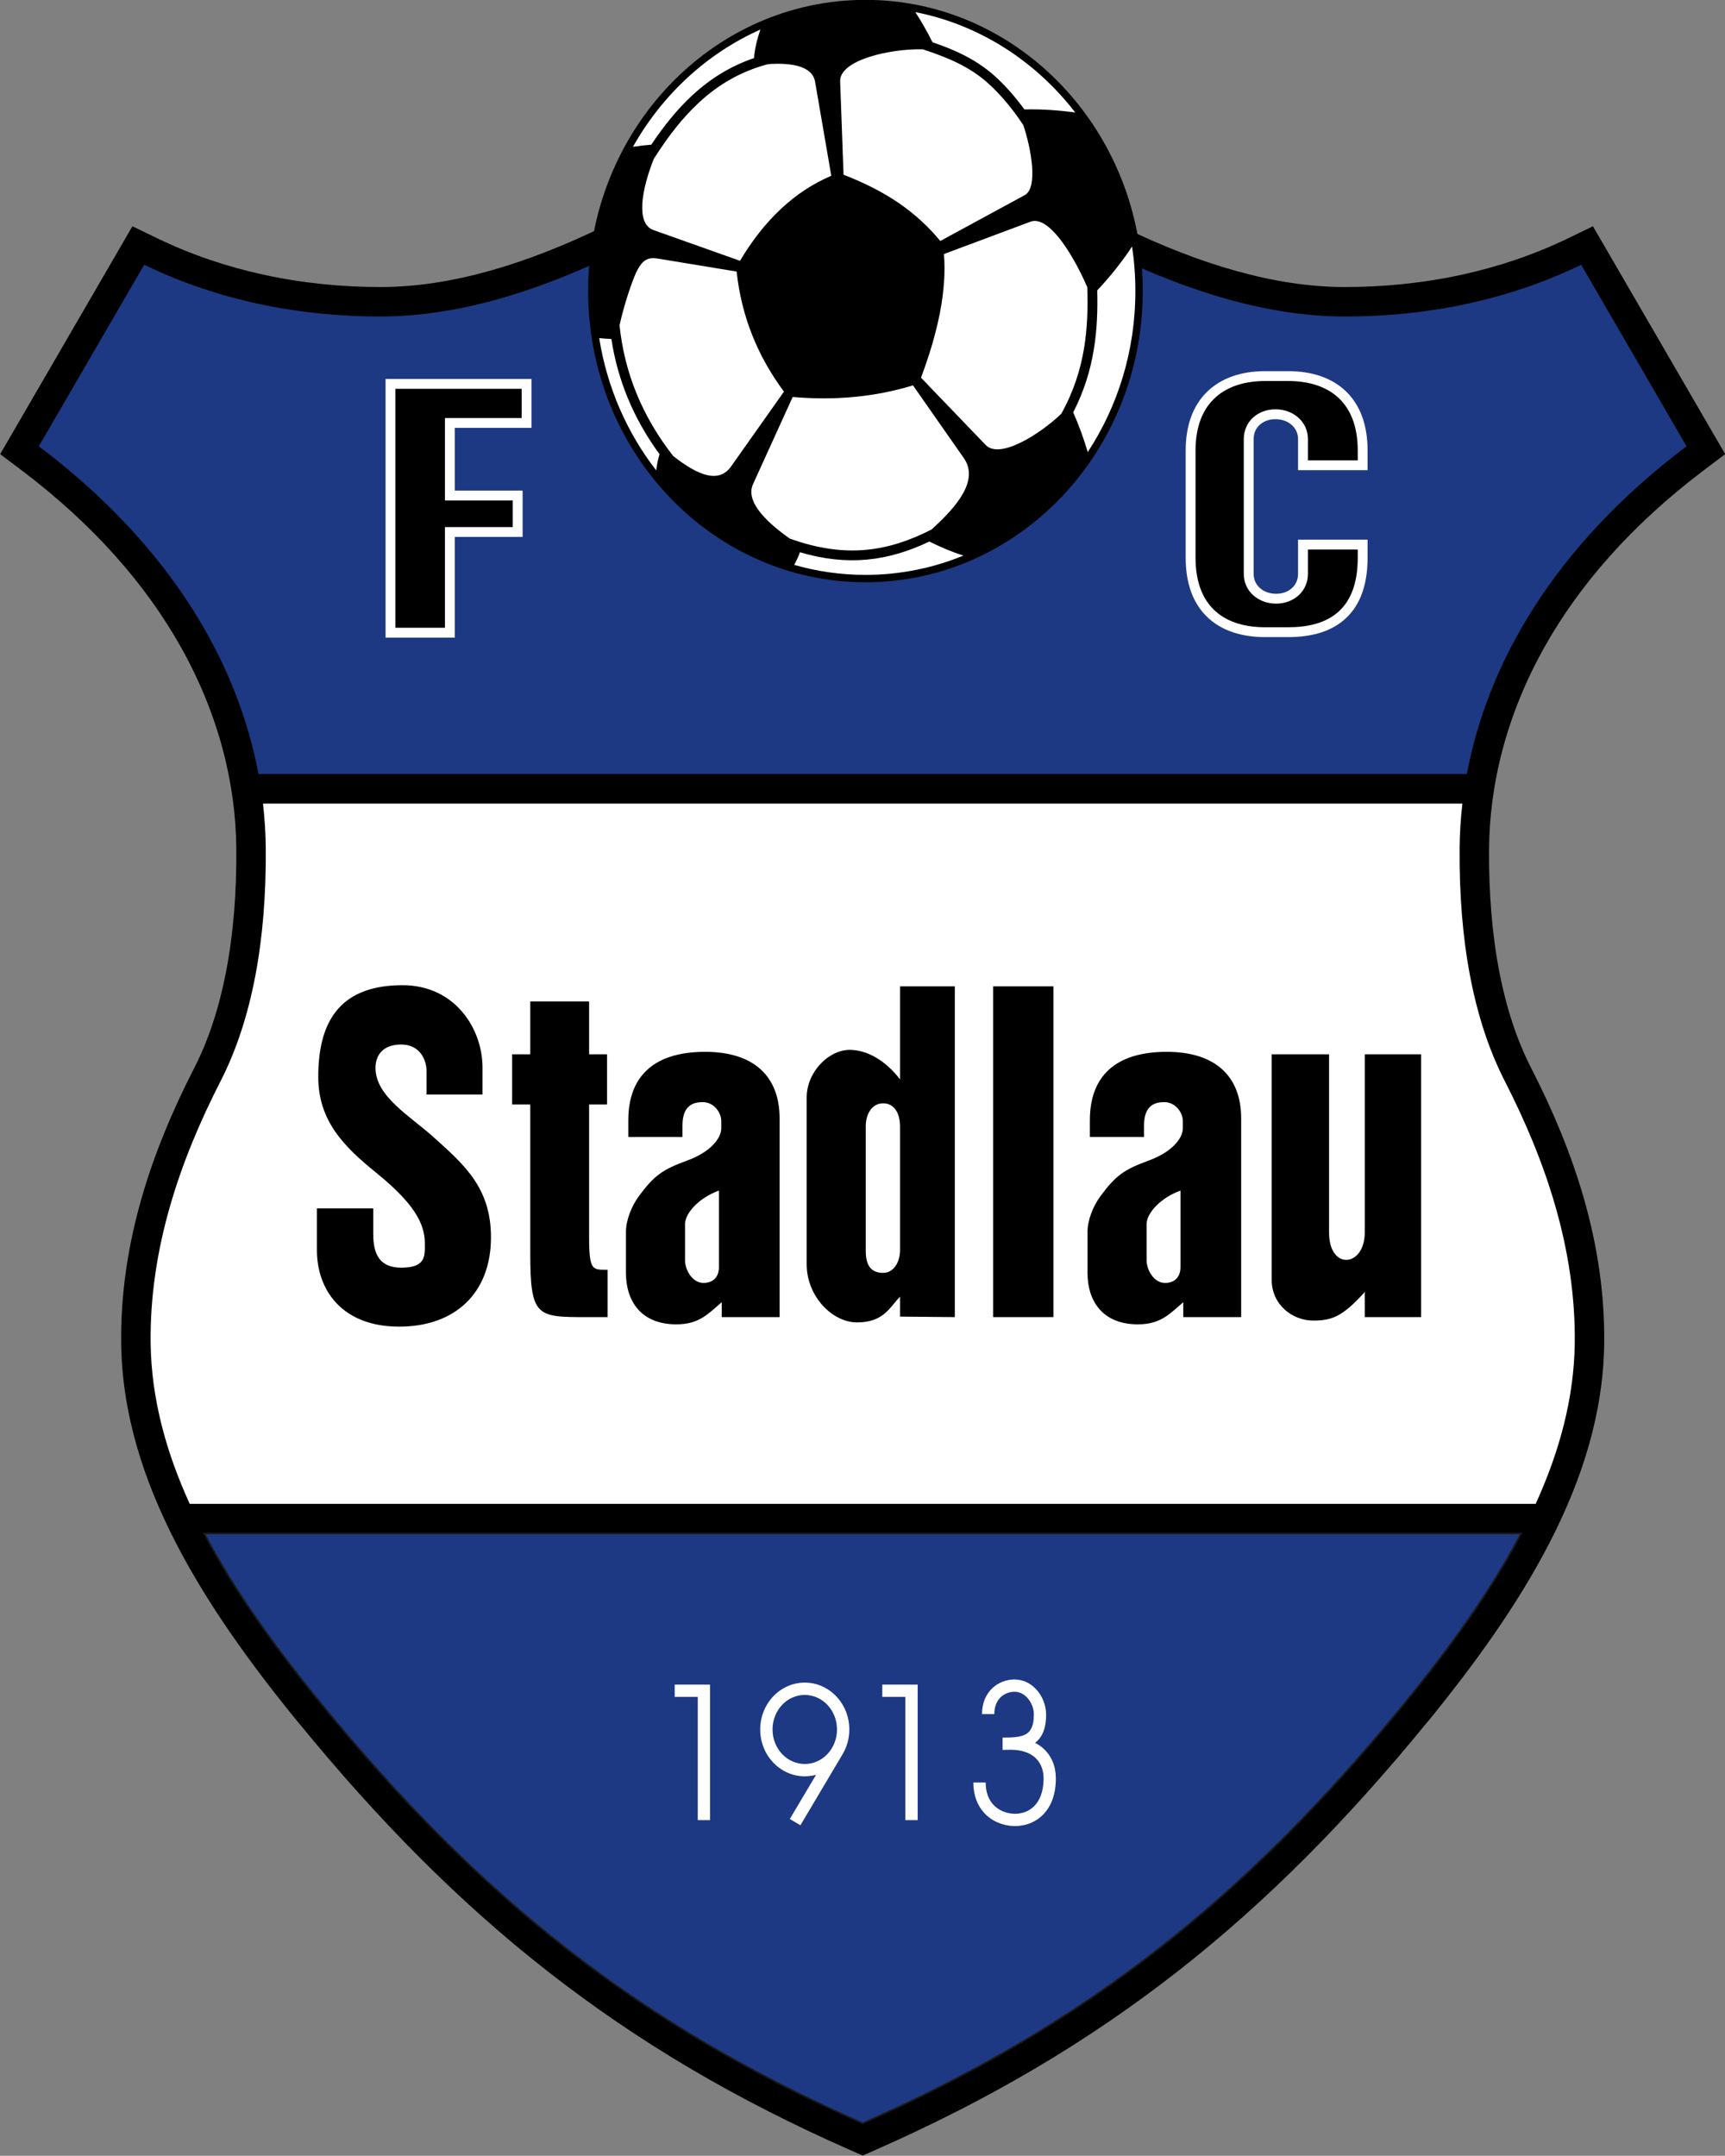<?xml version="1.0" encoding="UTF-8"?>
<svg xmlns="http://www.w3.org/2000/svg" xmlns:xlink="http://www.w3.org/1999/xlink" width="590.4pt" height="737.7pt" viewBox="0 0 590.4 737.7" version="1.1">
<rect x="0" y="0" width="590.4" height="737.7" fill="#808080" stroke="none"/>
<defs>
<clipPath id="clip1">
  <path d="M 0 19 L 590.398 19 L 590.398 737.699 L 0 737.699 Z M 0 19 "/>
</clipPath>
</defs>
<g id="surface1">
<g clip-path="url(#clip1)" clip-rule="nonzero">
<path style=" stroke:none;fill-rule:evenodd;fill:rgb(0%,0%,0%);fill-opacity:1;" d="M 291.191 735.82 C 251.73 718.469 218.09 698.543 187.434 674.559 C 156.859 650.645 129.402 622.797 102.215 589.527 L 102.195 589.547 C 86.012 569.742 71.152 549.238 60.156 527.883 C 48.898 506.023 41.773 483.367 41.477 459.805 C 41.258 442.465 43.914 425.844 48.449 410.035 C 52.914 394.461 59.266 379.535 66.496 365.422 C 71.379 355.891 74.965 344.906 77.344 332.664 C 79.855 319.727 80.996 305.555 80.879 290.348 C 80.703 268.625 75.074 244.734 61.691 221.035 C 50.012 200.348 32.363 179.758 7.207 160.785 L 0.062 155.398 L 4.555 147.66 L 40.617 85.535 L 45.324 77.426 L 53.742 81.5 C 65.367 87.133 77.57 91.242 90.094 93.977 C 103.395 96.883 116.926 98.238 130.402 98.223 C 154.273 98.191 180.031 90.453 206.59 77.523 C 233.727 64.312 261.57 45.707 289.059 24.32 L 295.266 19.492 L 301.473 24.32 C 328.953 45.707 356.805 64.312 383.941 77.523 C 410.496 90.453 436.258 98.191 460.129 98.223 C 473.605 98.238 487.137 96.883 500.434 93.977 C 512.953 91.242 525.16 87.133 536.785 81.5 L 545.203 77.426 L 549.91 85.535 L 585.973 147.66 L 590.465 155.398 L 583.324 160.785 C 558.164 179.758 540.516 200.348 528.836 221.035 C 515.453 244.734 509.828 268.625 509.652 290.348 C 509.531 305.555 510.672 319.727 513.184 332.664 C 515.562 344.906 519.148 355.891 524.031 365.422 C 531.262 379.535 537.609 394.461 542.078 410.035 C 546.613 425.844 549.27 442.465 549.051 459.805 C 548.758 483.367 541.629 506.023 530.371 527.883 C 519.371 549.238 504.52 569.742 488.336 589.547 L 488.316 589.527 C 461.121 622.797 433.664 650.645 403.098 674.559 C 372.438 698.543 338.801 718.469 299.336 735.82 L 295.266 737.609 Z M 291.191 735.82 "/>
</g>
<path style=" stroke:none;fill-rule:evenodd;fill:rgb(100%,100%,100%);fill-opacity:1;" d="M 64.93 514.605 L 525.602 514.605 C 533.738 496.758 538.734 478.457 538.973 459.684 C 539.379 427.246 528.887 397 515.059 370.008 C 504.203 348.816 499.316 321.68 499.57 290.27 C 499.609 285.27 499.914 280.164 500.52 274.98 L 90.008 274.98 C 90.609 280.164 90.914 285.27 90.957 290.27 C 91.211 321.68 86.324 348.816 75.469 370.008 C 61.645 397 51.148 427.246 51.559 459.684 C 51.789 478.457 56.789 496.758 64.93 514.605 Z M 64.93 514.605 "/>
<path style=" stroke:none;fill-rule:evenodd;fill:rgb(0%,0%,0%);fill-opacity:1;" d="M 486.395 450.707 L 467.113 450.707 L 467.113 442.098 C 459.406 450.707 455.652 451.883 449.453 451.883 C 442.305 451.883 435.246 446.465 435.246 437.895 L 435.246 360.781 L 454.887 360.781 L 454.887 421.781 C 454.887 434.848 467.113 433.652 467.113 421.672 L 467.113 360.781 L 486.395 360.781 Z M 360.539 450.707 L 339.918 450.707 L 339.918 337.516 L 360.539 337.516 Z M 326.797 450.707 L 308.055 450.527 L 308.055 443.703 C 304.41 447.469 302.395 452.512 293.328 452.512 C 284.746 452.512 276.098 443.457 276.098 432.699 L 276.098 375.57 C 276.098 366.82 283.602 359.258 290.824 359.258 C 296.812 359.258 303.16 362.953 308.055 369.371 L 308.055 337.516 L 326.797 337.516 Z M 308.055 427.828 L 308.055 385.496 C 308.055 381.066 306.141 377.547 302.266 377.547 C 298.312 377.547 296.316 381.43 296.316 385.281 L 296.316 428.098 C 296.316 433.246 298.312 435.566 302.266 435.566 C 306.141 435.566 308.055 431.461 308.055 427.828 Z M 246.062 433.594 L 246.062 407.41 C 239.398 409.789 234.461 415.055 234.461 418.883 L 234.461 431.316 C 234.461 434.469 236.914 439.008 240.758 439.008 C 244.297 439.008 246.062 436.75 246.062 433.594 Z M 266.828 450.707 L 247.016 450.707 L 247.016 445.613 C 242.422 449.496 239.395 453.18 231.488 453.18 C 219.258 453.18 214.242 445.039 214.242 435.629 L 214.242 421.504 C 214.242 417.484 216.18 412.668 218.703 409.262 C 223.895 402.258 226.734 400.215 235.184 397.133 C 243.078 394.254 246.863 389.582 246.863 386.086 L 246.863 383.605 C 246.863 380.672 244.324 377.141 240.535 377.141 C 237.578 377.141 233.578 377.969 233.586 385.133 L 233.586 389.059 L 215.047 389.059 L 215.047 383.312 C 215.047 368.551 223.527 359.926 241.355 359.926 C 258.051 359.926 266.828 368.34 266.828 382.699 Z M 207.949 450.707 L 200.492 450.707 C 183.738 450.707 181.492 450.535 181.492 428.898 L 181.492 377.957 L 175.281 377.957 L 175.281 360.781 L 181.492 360.781 L 181.492 342.703 L 201.629 342.703 L 201.629 360.781 L 207.77 360.781 L 207.77 377.957 L 201.629 377.957 L 201.629 423.211 C 201.629 435.156 202.863 434.422 207.949 434.516 Z M 108.469 413.496 L 127.746 413.496 L 127.746 422.344 C 127.746 429.211 129.996 433.789 137.344 433.789 C 145.723 433.789 145.434 429.883 145.414 425.492 C 145.391 418.367 141.371 411.531 128.578 401.152 C 117.828 392.434 108.934 383.637 108.926 368.496 C 108.914 348.133 117.547 337.125 137.789 337.125 C 155.652 337.125 165.145 351.934 165.145 365.301 L 165.145 374.543 L 145.996 374.543 L 145.996 366.594 C 145.996 362.707 143.746 357.422 137.328 357.422 C 131.219 357.422 128.492 360.898 128.52 365.508 C 128.578 375.188 140.203 381.77 148.426 389.152 C 159.035 398.688 168.098 406.566 168.039 423.57 C 167.977 442.438 155.797 454.051 136.387 453.961 C 117.129 453.875 108.469 441.496 108.469 427.805 Z M 404.035 433.594 L 404.035 407.41 C 397.371 409.789 392.434 415.055 392.434 418.883 L 392.434 431.316 C 392.434 434.469 394.887 439.008 398.73 439.008 C 402.266 439.008 404.035 436.75 404.035 433.594 Z M 424.805 450.707 L 404.988 450.707 L 404.988 445.613 C 400.395 449.496 397.367 453.18 389.461 453.18 C 377.227 453.18 372.215 445.039 372.215 435.629 L 372.215 421.504 C 372.215 417.484 374.152 412.668 376.676 409.262 C 381.867 402.258 384.703 400.215 393.156 397.133 C 401.051 394.254 404.836 389.582 404.836 386.086 L 404.836 383.605 C 404.836 380.672 402.289 377.141 398.508 377.141 C 395.551 377.141 391.555 377.969 391.555 385.133 L 391.559 389.059 L 373.02 389.059 L 373.02 383.312 C 373.02 368.551 381.496 359.926 399.324 359.926 C 416.023 359.926 424.805 368.34 424.805 382.699 Z M 424.805 450.707 "/>
<path style="fill-rule:evenodd;fill:rgb(11.377%,22.363%,51.367%);fill-opacity:1;stroke-width:5.669;stroke-linecap:butt;stroke-linejoin:miter;stroke:rgb(10.594%,9.813%,9.424%);stroke-opacity:1;stroke-miterlimit:4;" d="M 5206.328 2129.734 L 698.945 2129.734 C 804.141 1929.227 945.781 1734.539 1100.195 1545.594 C 1634.883 891.375 2177.852 451.961 2952.656 111.297 C 3727.422 451.961 4270.391 891.375 4805.078 1545.594 C 4959.492 1734.539 5101.133 1929.227 5206.328 2129.734 Z M 5206.328 2129.734 " transform="matrix(0.1,0,0,-0.1,0,737.7)"/>
<path style=" stroke:none;fill-rule:evenodd;fill:rgb(100%,100%,100%);fill-opacity:1;" d="M 230.922 576.445 L 243.027 576.445 L 243.027 622.828 L 238.812 622.828 L 238.812 580.66 L 230.922 580.66 Z M 270.324 622.445 L 279.312 607.32 C 278.074 607.66 276.777 607.84 275.441 607.84 C 271.211 607.84 267.383 606.027 264.613 603.094 C 261.879 600.199 260.188 596.207 260.188 591.809 C 260.188 587.41 261.879 583.418 264.613 580.52 C 267.383 577.59 271.211 575.773 275.441 575.773 C 279.672 575.773 283.496 577.59 286.266 580.52 C 288.996 583.418 290.691 587.41 290.691 591.809 C 290.691 594.918 289.848 597.824 288.383 600.285 L 273.949 624.59 Z M 283.203 583.402 C 281.215 581.297 278.469 579.992 275.441 579.992 C 272.41 579.992 269.664 581.297 267.68 583.402 C 265.656 585.547 264.406 588.516 264.406 591.809 C 264.406 595.102 265.656 598.07 267.68 600.215 C 269.664 602.32 272.41 603.625 275.441 603.625 C 278.469 603.625 281.215 602.32 283.203 600.215 C 285.223 598.07 286.477 595.102 286.477 591.809 C 286.477 588.516 285.223 585.547 283.203 583.402 Z M 336.102 586.539 L 336.102 586.512 L 336.109 586.512 C 336.117 582.523 337.59 579.578 339.703 577.621 C 341.828 575.645 344.602 574.703 347.188 574.703 L 347.188 574.695 L 347.203 574.695 L 347.203 574.703 C 350.328 574.707 352.922 576.133 354.789 578.23 C 356.844 580.52 358.02 583.656 358.039 586.566 C 358.078 591.59 356.633 594.578 354.277 596.379 C 355.273 596.891 356.164 597.496 356.953 598.18 C 359.914 600.77 361.34 604.422 361.371 608.348 C 361.379 608.676 361.371 608.992 361.367 609.293 C 361.227 614.531 359.531 618.375 357.016 620.941 C 354.441 623.574 351.035 624.828 347.547 624.859 C 347.359 624.859 347.184 624.859 347.023 624.855 C 343.352 624.754 339.578 623.324 336.891 620.406 C 334.621 617.953 333.137 614.492 333.137 609.949 L 337.352 609.949 C 337.352 613.328 338.395 615.836 339.988 617.559 C 341.859 619.586 344.516 620.582 347.121 620.652 C 347.262 620.656 347.395 620.66 347.512 620.656 C 349.926 620.637 352.266 619.781 354.02 617.992 C 355.828 616.141 357.059 613.254 357.164 609.195 C 357.172 608.918 357.176 608.645 357.176 608.379 C 357.152 605.625 356.188 603.09 354.184 601.344 C 352.359 599.754 349.629 598.762 345.895 598.75 C 344.992 598.785 344.07 598.793 343.145 598.793 L 343.145 594.594 C 346.211 594.594 349.141 594.52 351.074 593.453 C 352.781 592.512 353.871 590.543 353.844 586.598 L 353.844 586.59 C 353.828 584.656 353.039 582.566 351.664 581.027 C 350.535 579.766 349.004 578.906 347.203 578.902 L 347.203 578.91 L 347.188 578.91 L 347.188 578.902 C 345.59 578.902 343.879 579.484 342.57 580.699 C 341.242 581.93 340.316 583.844 340.312 586.512 L 340.32 586.512 L 340.32 586.539 Z M 301.973 576.445 L 314.078 576.445 L 314.078 622.828 L 309.859 622.828 L 309.859 580.66 L 301.973 580.66 Z M 301.973 576.445 "/>
<path style=" stroke:none;fill-rule:evenodd;fill:rgb(11.377%,22.363%,51.367%);fill-opacity:1;" d="M 88.473 264.859 L 502.055 264.859 C 509.016 227.707 531.246 187.398 577.234 152.719 L 541.176 90.594 C 515.777 102.895 487.992 108.34 460.129 108.305 C 408.984 108.238 351.254 75.871 295.266 32.309 C 239.277 75.871 181.547 108.238 130.402 108.305 C 102.539 108.34 74.746 102.895 49.355 90.594 L 13.289 152.719 C 59.277 187.398 81.516 227.707 88.473 264.859 Z M 88.473 264.859 "/>
<path style=" stroke:none;fill-rule:evenodd;fill:rgb(100%,100%,100%);fill-opacity:1;" d="M 152.289 218.191 L 131.961 218.191 L 131.961 129.68 L 181.91 129.68 L 181.91 146.426 L 155.664 146.426 L 155.664 167.883 L 178.871 167.883 L 178.871 183.734 L 155.664 183.734 L 155.664 218.191 Z M 429.066 150.285 L 429.066 196.34 C 429.066 198.305 429.855 199.961 431.121 201.129 C 432.531 202.43 434.539 203.188 436.762 203.188 C 438.961 203.188 440.906 202.449 442.258 201.18 C 443.512 200.004 444.277 198.332 444.277 196.34 L 444.277 184.668 L 468.074 184.668 L 468.074 190.809 C 468.074 201.188 464.93 207.98 459.863 212.25 C 454.844 216.48 448.145 218.012 440.871 218.012 L 433.016 218.012 C 425.145 218.012 417.969 215.926 412.895 210.855 C 408.496 206.453 405.809 199.949 405.809 190.809 L 405.809 154.211 C 405.809 145.195 408.52 138.68 412.953 134.246 C 418.016 129.184 425.164 127.004 433.016 127.004 L 440.871 127.004 C 448.73 127.004 455.895 129.137 460.961 134.203 C 465.379 138.621 468.074 145.133 468.074 154.211 L 468.074 160.887 L 444.277 160.887 L 444.277 150.285 C 444.277 148.328 443.484 146.676 442.203 145.5 C 440.789 144.195 438.77 143.438 436.539 143.438 C 434.348 143.438 432.414 144.176 431.07 145.441 C 429.828 146.613 429.066 148.285 429.066 150.285 Z M 429.066 150.285 "/>
<path style=" stroke:none;fill-rule:evenodd;fill:rgb(0%,0%,0%);fill-opacity:1;" d="M 152.289 214.816 L 135.336 214.816 L 135.336 133.055 L 178.535 133.055 L 178.535 143.051 L 152.289 143.051 L 152.289 171.258 L 175.496 171.258 L 175.496 180.363 L 152.289 180.363 Z M 425.695 196.34 L 425.695 150.285 C 425.695 144.246 430.496 140.062 436.539 140.062 C 442.578 140.062 447.652 144.246 447.652 150.285 L 447.652 157.512 L 464.703 157.512 L 464.703 154.211 C 464.703 136.816 453.977 130.379 440.871 130.379 L 433.016 130.379 C 419.906 130.379 409.184 136.996 409.184 154.211 L 409.184 190.809 C 409.184 208.379 419.906 214.641 433.016 214.641 L 440.871 214.641 C 453.977 214.641 464.703 209.359 464.703 190.809 L 464.703 188.039 L 447.652 188.039 L 447.652 196.34 C 447.652 202.379 442.801 206.562 436.762 206.562 C 430.723 206.562 425.695 202.379 425.695 196.34 Z M 425.695 196.34 "/>
<path style=" stroke:none;fill-rule:evenodd;fill:rgb(0%,0%,0%);fill-opacity:1;" d="M 296.211 -0.043 C 322.438 -0.043 346.18 11.133 363.363 29.195 C 380.516 47.223 391.121 72.117 391.121 99.602 C 391.121 127.09 380.516 151.984 363.363 170.012 C 346.18 188.074 322.438 199.246 296.211 199.246 C 269.98 199.246 246.238 188.074 229.055 170.012 C 211.902 151.984 201.297 127.09 201.297 99.602 C 201.297 72.117 211.902 47.223 229.055 29.195 C 246.238 11.133 269.98 -0.043 296.211 -0.043 Z M 296.211 -0.043 "/>
<path style=" stroke:none;fill-rule:evenodd;fill:rgb(100%,100%,100%);fill-opacity:1;" d="M 318.078 185.312 C 310.996 188.688 304.023 190.816 296.746 191.492 C 289.492 192.164 281.973 191.395 273.781 188.977 C 273.219 190.574 272.559 191.98 271.812 193.293 C 279.578 195.527 287.766 196.719 296.211 196.719 C 308.039 196.719 319.355 194.379 329.746 190.117 C 326.148 188.996 322.242 187.371 318.078 185.312 Z M 329.859 156.73 L 312.477 131.871 C 299.477 135.848 285.734 137.105 271.305 135.844 L 257.738 165.656 C 254.773 172.164 263.844 179.715 270.262 184.281 C 279.82 187.719 288.336 188.898 296.441 188.145 C 304.035 187.438 311.316 185.035 318.812 181.203 C 327.727 173.152 335.121 164.254 329.859 156.73 Z M 375.535 99.371 C 375.719 106.238 375.465 112.949 374.371 119.594 C 373.18 126.832 370.996 133.969 367.309 141.113 C 369.238 145.422 370.883 149.965 372.289 154.707 C 382.574 139.051 388.594 120.066 388.594 99.602 C 388.594 94.422 388.203 89.336 387.465 84.375 C 384.039 89.516 380.176 94.449 375.535 99.371 Z M 352.711 75.859 L 323.074 86.93 C 324.09 99.277 321.109 113.555 315.223 129.238 L 337.355 152.266 C 342.199 157.305 355.977 148.531 363.223 141.598 C 367.41 134.098 369.801 126.629 371.051 119.055 C 372.164 112.262 372.371 105.352 372.133 98.242 C 366.18 84.73 358.336 73.758 352.711 75.859 Z M 287.551 27.84 L 288.711 59.793 C 303.688 65.57 313.781 72.762 321.828 82.465 L 350.746 66.758 C 355.242 64.312 353.09 51.297 350.234 42.793 C 348.184 39.695 345.742 36.434 343.074 33.426 C 340.734 30.789 338.227 28.352 335.672 26.406 C 332.266 23.816 328.691 21.883 324.961 20.266 C 322.035 18.996 318.98 17.918 315.828 16.871 C 304.602 16.613 287.285 20.555 287.551 27.84 Z M 326.289 17.184 C 330.246 18.898 334.055 20.961 337.699 23.734 C 340.453 25.824 343.121 28.414 345.594 31.199 C 347.371 33.207 349.062 35.328 350.605 37.445 C 356.801 37.305 362.672 37.773 367.996 38.473 C 354.469 20.938 335.242 8.457 313.281 4.145 C 315.32 7.25 317.273 10.715 319.164 14.449 C 321.578 15.285 323.953 16.172 326.289 17.184 Z M 222.906 49.512 C 227.234 43.043 231.785 37.41 236.852 32.707 C 243.012 26.984 249.914 22.656 258.059 19.883 C 258.371 16.414 259.176 13.234 260.246 10.121 C 241.949 18.258 226.664 32.414 216.641 50.23 C 218.734 49.91 220.824 49.668 222.906 49.512 Z M 239.145 35.168 C 233.531 40.379 228.547 46.824 223.77 54.352 C 219.637 64.742 217.492 76.531 223.641 78.719 L 253.277 89.25 C 261.762 74.977 272.223 65.383 284.516 60.152 L 278.98 28.02 C 278.016 22.398 270.547 21.555 263.695 21.883 L 262.633 22.008 C 253.41 24.504 245.82 28.973 239.145 35.168 Z M 250.238 159.586 L 268.316 134.016 C 259.504 122.141 253.797 108.609 252.121 92.926 L 225.312 88.512 C 221.855 87.945 219.656 88.598 217.246 94.363 C 215.438 98.715 213.203 105.93 212.047 111.34 C 212.906 119.633 214.887 127.406 217.883 134.707 C 220.996 142.305 225.215 149.406 230.422 156.066 C 239.18 162.914 246.105 165.438 250.238 159.586 Z M 214.773 135.984 C 212.18 129.66 210.316 123.004 209.246 115.984 C 207.777 115.934 206.406 115.844 205.086 115.699 C 207.781 132.68 214.664 148.172 224.59 160.953 C 224.859 158.812 225.246 156.992 225.734 155.438 C 221.266 149.32 217.59 142.852 214.773 135.984 Z M 214.773 135.984 "/>
</g>
</svg>
